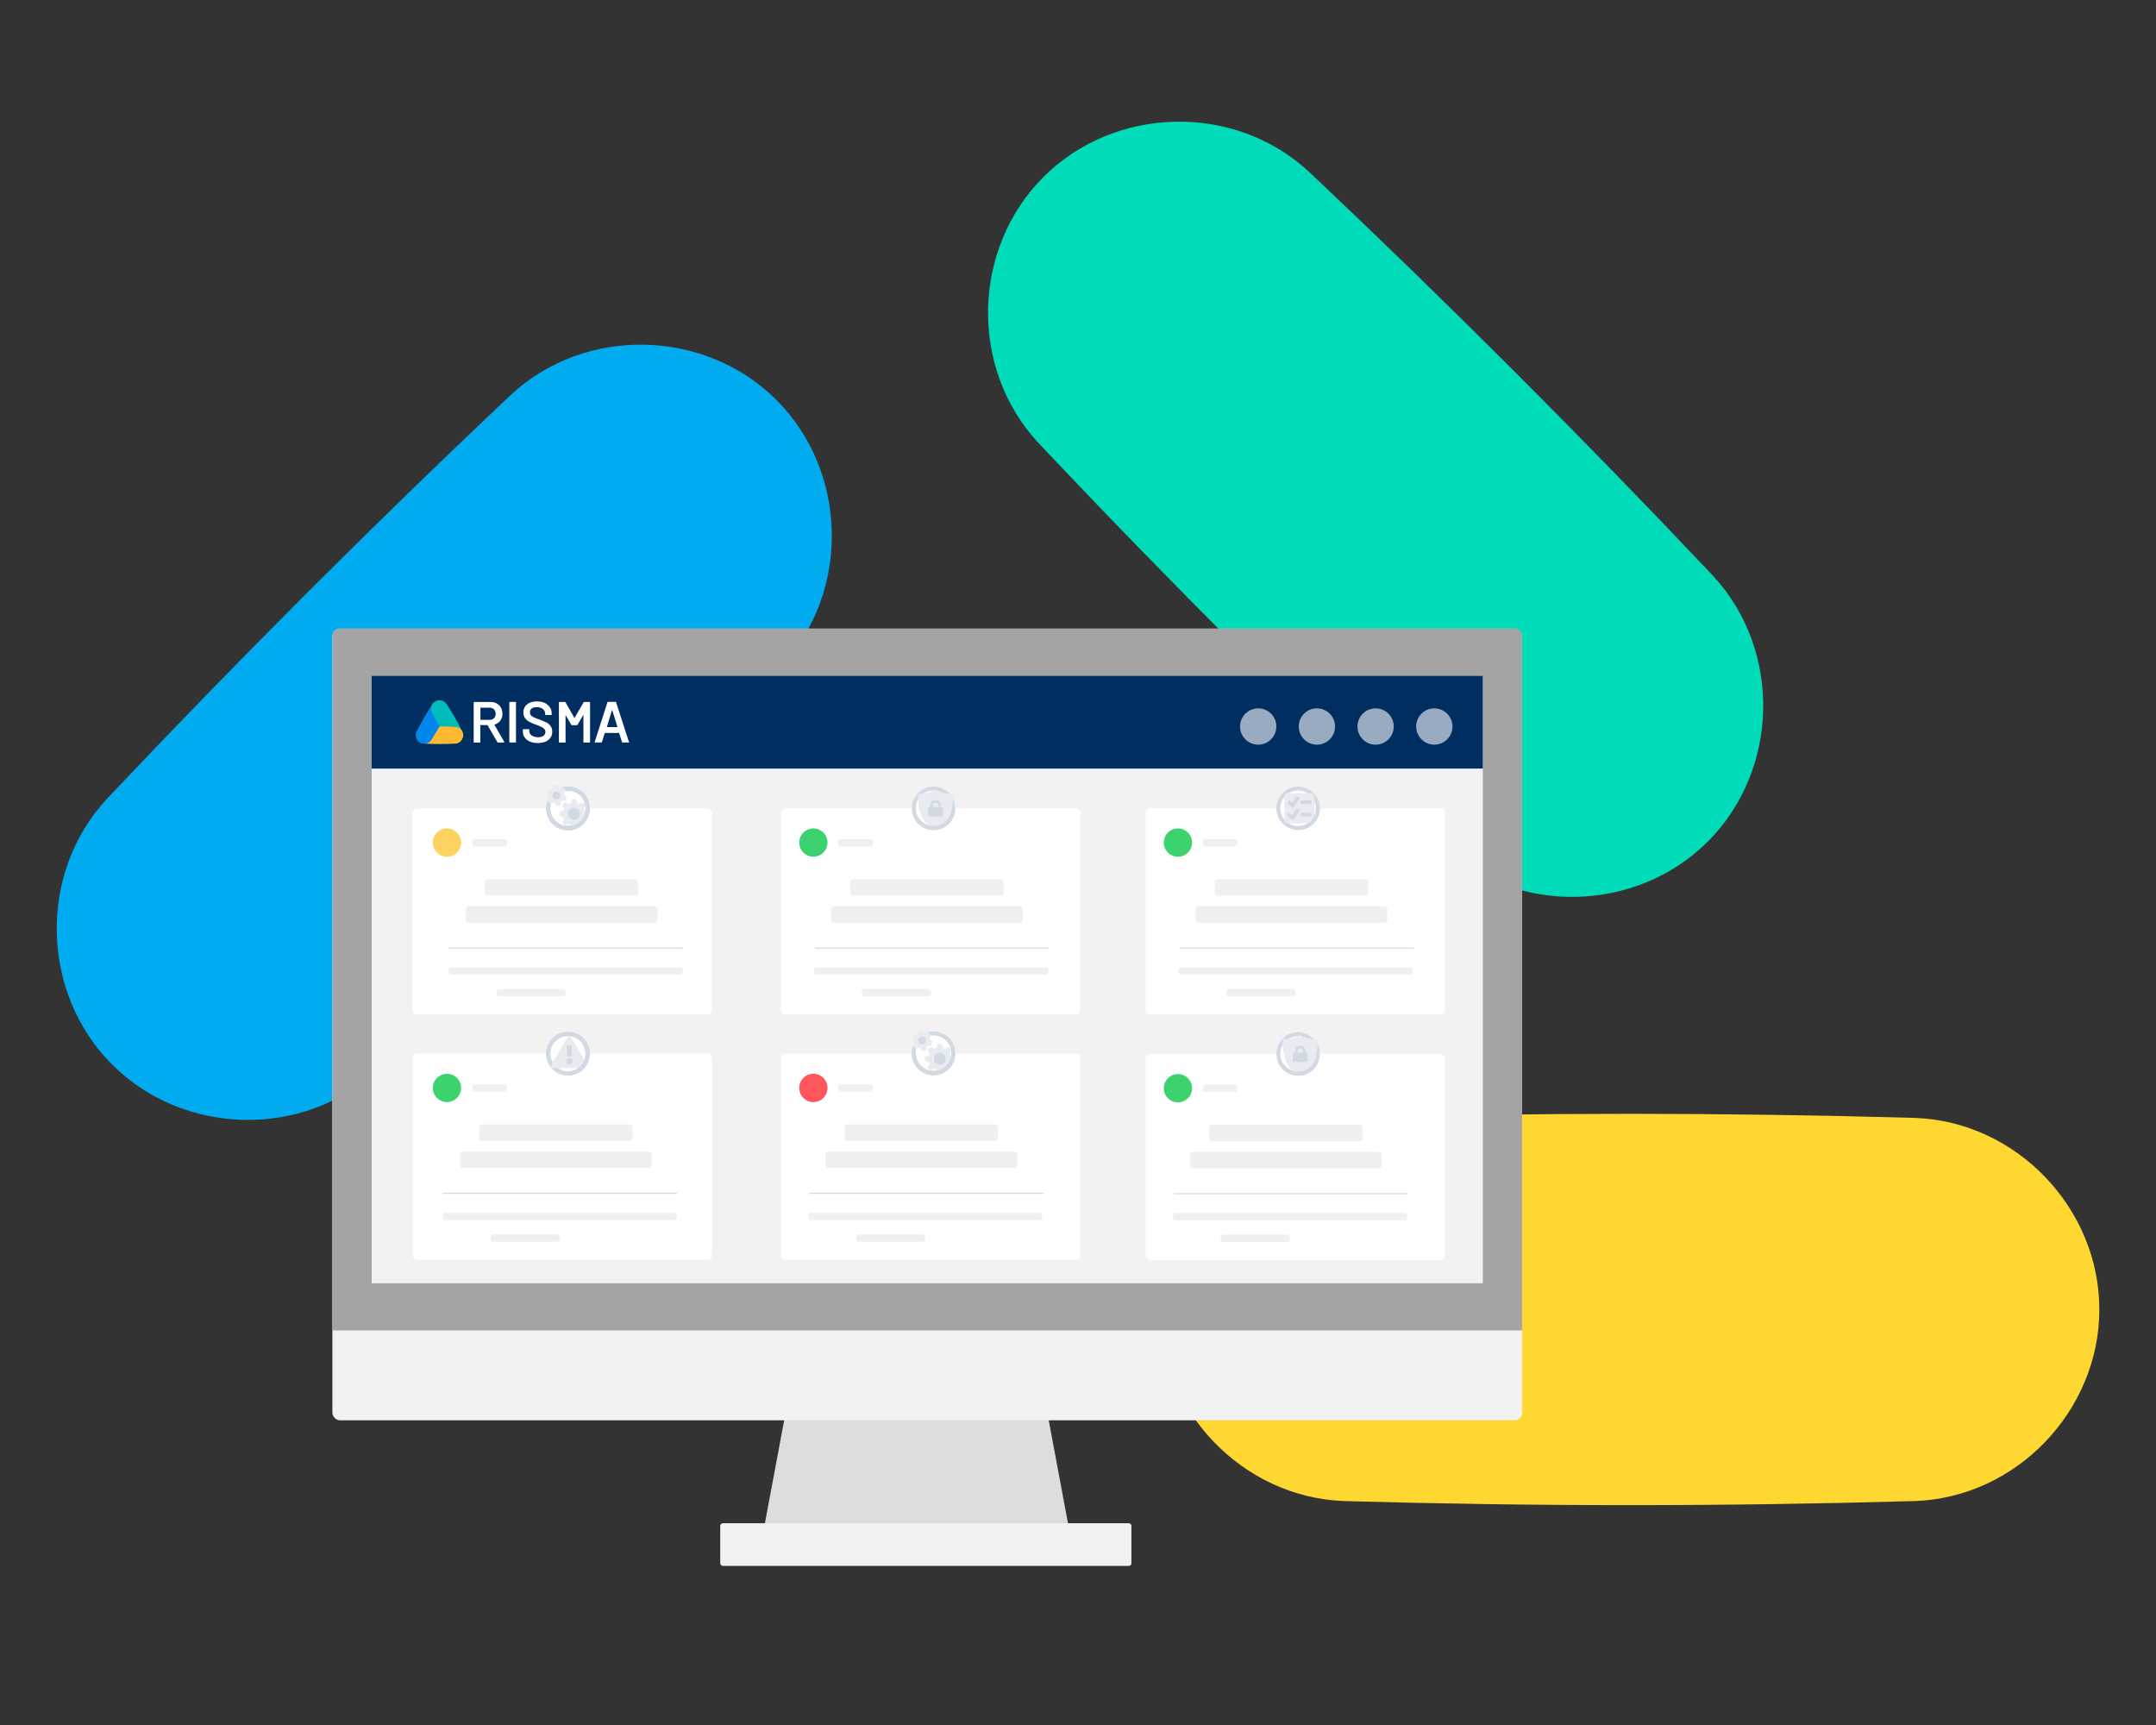 <svg xmlns="http://www.w3.org/2000/svg" xmlns:xlink="http://www.w3.org/1999/xlink" viewBox="0 0 1500 1200"><rect x="0" y="0" width="1500" height="1200" fill="#333333" stroke="none"/><defs><style>.cls-1{fill:url(#radial-gradient);}.cls-2{fill:url(#radial-gradient-2);}.cls-3{fill:url(#radial-gradient-3);}.cls-25,.cls-4{fill:none;}.cls-5{fill:#00dbb9;}.cls-6{fill:#ffd731;}.cls-7{fill:#00acef;}.cls-8{fill:#ddd;}.cls-9{fill:#f2f2f2;}.cls-10{fill:#a4a4a4;}.cls-11{fill:#002e61;}.cls-12,.cls-23{fill:#fff;}.cls-12{opacity:0.6;}.cls-13{clip-path:url(#clip-path);}.cls-14{clip-path:url(#clip-path-4);}.cls-15{mask:url(#mask);}.cls-16{fill:url(#radial-gradient-4);}.cls-17{clip-path:url(#clip-path-5);}.cls-18{mask:url(#mask-2);}.cls-19{fill:url(#radial-gradient-5);}.cls-20{clip-path:url(#clip-path-6);}.cls-21{mask:url(#mask-3);}.cls-22{fill:url(#radial-gradient-6);}.cls-24{fill:#3cd36e;}.cls-25{stroke:#000;stroke-width:0.55px;opacity:0.2;}.cls-25,.cls-31{stroke-miterlimit:10;}.cls-26{opacity:0.06;}.cls-27{fill:#fdd260;}.cls-28{fill:#ff555b;}.cls-29,.cls-31{fill:#d1d9e2;}.cls-30{fill:#e8ecf1;}.cls-31{stroke:#d1d9e2;stroke-width:0.96px;}</style><radialGradient id="radial-gradient" cx="3905.36" cy="5327.41" r="4.02" gradientTransform="matrix(0, -3.72, -3.72, 0, 20152.74, 15043.83)" gradientUnits="userSpaceOnUse"><stop offset="0" stop-color="#fff"/><stop offset="1"/></radialGradient><radialGradient id="radial-gradient-2" cx="-993.35" cy="5175.43" r="4.16" gradientTransform="matrix(-3.72, 0, 0, 3.72, -3402.63, -18772.34)" xlink:href="#radial-gradient"/><radialGradient id="radial-gradient-3" cx="1324.29" cy="9494.09" r="2.83" gradientTransform="matrix(3.72, 0, 0, -3.72, -4623.8, 35872.99)" xlink:href="#radial-gradient"/><clipPath id="clip-path"><rect class="cls-4" x="289.35" y="487.24" width="148.2" height="30.26"/></clipPath><clipPath id="clip-path-4"><path class="cls-4" d="M305.73,487.24a5.85,5.85,0,0,0-2.84.75l-.11.07a5.9,5.9,0,0,0-2.27,7.67q2.53,4.84,5.28,9.59,5.46,0,10.94.22a5.89,5.89,0,0,1,4.82,3.12q-5-9.63-10.88-18.8a5.91,5.91,0,0,0-4.91-2.62Z"/></clipPath><mask id="mask" x="289.86" y="477.54" width="40.96" height="40.83" maskUnits="userSpaceOnUse"><rect class="cls-1" x="295.28" y="483.07" width="30.12" height="29.75" transform="translate(-207.4 221.88) rotate(-30)"/></mask><radialGradient id="radial-gradient-4" cx="3905.36" cy="5327.41" r="4.02" gradientTransform="matrix(0, -3.72, -3.72, 0, 20152.74, 15043.83)" gradientUnits="userSpaceOnUse"><stop offset="0" stop-color="#00bdb9"/><stop offset="1" stop-color="#00bdb9"/></radialGradient><clipPath id="clip-path-5"><path class="cls-4" d="M290,508.81a5.89,5.89,0,0,0,2.26,7.67l.12.07a5.9,5.9,0,0,0,7.77-1.87q2.92-4.63,5.67-9.36-2.75-4.74-5.28-9.59a5.9,5.9,0,0,1,.29-5.73c-3.87,6.11-7.48,12.4-10.83,18.81"/></clipPath><mask id="mask-2" x="276.43" y="482.55" width="41.5" height="42.95" maskUnits="userSpaceOnUse"><rect class="cls-2" x="280.74" y="489.56" width="32.9" height="28.93" transform="translate(-287.9 509.38) rotate(-60)"/></mask><radialGradient id="radial-gradient-5" cx="-993.35" cy="5175.43" r="4.16" gradientTransform="matrix(-3.72, 0, 0, 3.72, -3402.63, -18772.34)" gradientUnits="userSpaceOnUse"><stop offset="0" stop-color="#0086ee"/><stop offset="1" stop-color="#0086ee"/></radialGradient><clipPath id="clip-path-6"><path class="cls-4" d="M300.12,514.68a5.89,5.89,0,0,1-5.11,2.61c3.47.15,6.95.22,10.42.22h0c3.76,0,7.51-.09,11.27-.24a5.89,5.89,0,0,0,5.5-5.8v-.13a5.89,5.89,0,0,0-5.5-5.8q-5.48-.23-10.94-.22-2.75,4.73-5.67,9.36"/></clipPath><mask id="mask-3" x="295.01" y="505.32" width="27.22" height="12.19" maskUnits="userSpaceOnUse"><rect class="cls-3" x="295.01" y="505.32" width="27.22" height="12.19"/></mask><radialGradient id="radial-gradient-6" cx="1324.29" cy="9494.09" r="2.83" gradientTransform="matrix(3.72, 0, 0, -3.72, -4623.8, 35872.99)" gradientUnits="userSpaceOnUse"><stop offset="0" stop-color="#ffb831"/><stop offset="1" stop-color="#ffb831"/></radialGradient></defs><g id="GRC_element" data-name="GRC element"><path class="cls-5" d="M1003.18,588.87Q858.84,452.57,722.47,308.16c-48.35-52-46.22-135.34,3.46-185h0c49.68-49.68,133.07-51.81,185-3.46Q1055.28,256,1191.66,400.4c48.35,51.94,46.22,135.33-3.46,185h0C1138.52,635.09,1055.13,637.22,1003.18,588.87Z"/><path class="cls-6" d="M1332.21,1044.22q-198.46,5.67-397,0c-70.92-2.55-128.37-63-128.37-133.28h0c0-70.26,57.45-130.73,128.37-133.27q198.46-5.68,397,0c70.91,2.54,128.37,63,128.37,133.27h0C1460.58,981.2,1403.13,1041.67,1332.21,1044.22Z"/><path class="cls-7" d="M543.67,463.33Q407.37,607.67,263,744c-51.94,48.35-135.33,46.22-185-3.46h0c-49.68-49.68-51.81-133.07-3.46-185q136.3-144.34,280.71-280.71c51.95-48.35,135.34-46.22,185,3.46h0C589.89,328,592,411.38,543.67,463.33Z"/><polygon class="cls-8" points="746.8 1079.82 528.4 1079.82 559.26 914.84 715.94 914.84 746.8 1079.82"/><rect class="cls-9" x="231.26" y="437.32" width="827.71" height="550.72" rx="5.2"/><rect class="cls-9" x="501.1" y="1059.64" width="286.06" height="29.67" rx="1.8"/><path class="cls-10" d="M236.46,437.32h817.31a5.2,5.2,0,0,1,5.2,5.2v483a0,0,0,0,1,0,0H231.26a0,0,0,0,1,0,0v-483A5.2,5.2,0,0,1,236.46,437.32Z"/><rect class="cls-9" x="258.59" y="470.11" width="773.06" height="422.62"/><rect class="cls-11" x="258.59" y="470.11" width="773.06" height="64.54"/><circle class="cls-12" cx="875.37" cy="505.4" r="12.63"/><circle class="cls-12" cx="916.21" cy="505.4" r="12.63"/><circle class="cls-12" cx="957.06" cy="505.4" r="12.63"/><circle class="cls-12" cx="997.91" cy="505.4" r="12.63"/><g id="RISMA_logo_farve_hvid" data-name="RISMA logo farve + hvid"><g class="cls-13"><g class="cls-13"><g class="cls-13"><path class="cls-6" d="M316.73,505.54c-3.65-.15-7.3-.23-10.94-.22q-2.75,4.73-5.67,9.36a5.89,5.89,0,0,1-5.11,2.61c7.24.3,14.49.28,21.72,0a5.89,5.89,0,0,0,5.5-5.8v-.13a5.89,5.89,0,0,0-5.5-5.8"/><path class="cls-5" d="M321.6,508.76v0l0,0v0"/><path class="cls-5" d="M300.51,495.73q2.53,4.84,5.28,9.59c3.64,0,7.29.07,10.94.22a5.89,5.89,0,0,1,4.82,3.12q-5-9.63-10.88-18.8a5.91,5.91,0,0,0-7.78-1.87l-.11.07a5.9,5.9,0,0,0-2.27,7.67"/><path class="cls-7" d="M300.12,514.68q2.92-4.63,5.67-9.36-2.75-4.74-5.28-9.59a5.9,5.9,0,0,1,.29-5.73c-3.87,6.11-7.48,12.4-10.83,18.81a5.89,5.89,0,0,0,2.26,7.67l.12.07a5.9,5.9,0,0,0,7.77-1.87"/></g><g class="cls-14"><g class="cls-15"><rect class="cls-16" x="295.28" y="483.07" width="30.12" height="29.75" transform="translate(-207.4 221.88) rotate(-30)"/></g></g><g class="cls-17"><g class="cls-18"><rect class="cls-19" x="280.74" y="489.56" width="32.9" height="28.93" transform="translate(-287.9 509.38) rotate(-60)"/></g></g><g class="cls-20"><g class="cls-21"><rect class="cls-22" x="295.01" y="505.32" width="27.22" height="12.19"/></g></g><g class="cls-13"><path class="cls-23" d="M437.52,516l-4.42-13.68-4.41-13.68a.57.57,0,0,0-.19-.31.59.59,0,0,0-.33-.1h-5.06a.6.6,0,0,0-.34.1.57.57,0,0,0-.19.31l-4.39,13.68L413.8,516a.59.59,0,0,0,0,.25.29.29,0,0,0,.07.18.4.4,0,0,0,.15.1.46.46,0,0,0,.21,0h4.05a.56.56,0,0,0,.33-.1.58.58,0,0,0,.2-.31l1-3.13,1-3.13h9.91l1,3.13,1,3.13a.57.57,0,0,0,.19.31.59.59,0,0,0,.33.1h4.05a.55.55,0,0,0,.34-.09.36.36,0,0,0,.11-.28s0-.07,0-.11l0-.09m-12-21.82a.73.73,0,0,1,.05-.12.1.1,0,0,1,.08,0,.09.09,0,0,1,.07,0,.73.73,0,0,1,.05.12l1.57,5.07,1.57,5.08.23.76.24.76h-7.42l.23-.76.23-.76,1.55-5.08Z"/><path class="cls-23" d="M410.53,488.43a.42.42,0,0,0-.18-.11.45.45,0,0,0-.2,0h-3.7a.64.64,0,0,0-.2,0,.33.33,0,0,0-.15.11c0,.06-1.48,2.55-3,5.16l-3.37,5.85a.06.06,0,0,1-.1,0l-3.33-5.88c-1.49-2.62-2.91-5.11-2.94-5.14a.57.57,0,0,0-.16-.11.52.52,0,0,0-.18,0h-3.73a.57.57,0,0,0-.18,0,.44.44,0,0,0-.15.1.34.34,0,0,0-.11.17.52.52,0,0,0,0,.21v27.29a.46.46,0,0,0,0,.21.42.42,0,0,0,.11.18l.16.1a.47.47,0,0,0,.17,0H393a.78.78,0,0,0,.21,0,.66.66,0,0,0,.17-.12.31.31,0,0,0,.1-.15.48.48,0,0,0,0-.18V497.51a0,0,0,0,1,0-.05,0,0,0,0,1,.06,0l1.92,3.33,1.93,3.32a.8.8,0,0,0,.22.26.57.57,0,0,0,.34.1h3.34a.58.58,0,0,0,.33-.08.74.74,0,0,0,.23-.28l2-3.4,2-3.39s0,0,.06,0a0,0,0,0,1,0,.05v18.71a.49.49,0,0,0,0,.21.36.36,0,0,0,.12.18.56.56,0,0,0,.15.1.48.48,0,0,0,.18,0h3.69a.71.71,0,0,0,.21,0,.43.43,0,0,0,.17-.12.31.31,0,0,0,.1-.15.48.48,0,0,0,0-.18V488.76a.57.57,0,0,0,0-.18.6.6,0,0,0-.09-.15"/><path class="cls-23" d="M379.91,502.51c-.58-.3-1.24-.61-2-.94s-1.63-.68-2.58-1-1.69-.62-2.36-.89-1.22-.5-1.65-.71a7.84,7.84,0,0,1-1.13-.66,4.2,4.2,0,0,1-.81-.74,2.53,2.53,0,0,1-.49-.88,3.79,3.79,0,0,1-.16-1.1A3.45,3.45,0,0,1,369,494a2.93,2.93,0,0,1,.93-1.12,4.32,4.32,0,0,1,1.48-.7,7.78,7.78,0,0,1,2-.23,8.42,8.42,0,0,1,2.46.33,5.37,5.37,0,0,1,1.85,1,4.47,4.47,0,0,1,1.17,1.47,3.94,3.94,0,0,1,.39,1.75v.42a.52.52,0,0,0,0,.21.48.48,0,0,0,.12.17.31.31,0,0,0,.15.1.48.48,0,0,0,.18,0h3.61a.46.46,0,0,0,.21,0,.34.34,0,0,0,.17-.11.39.39,0,0,0,.1-.16.47.47,0,0,0,0-.17v-.69a8.28,8.28,0,0,0-.32-2.32,7.3,7.3,0,0,0-1-2,8,8,0,0,0-1.55-1.68A10.08,10.08,0,0,0,379,489a10.66,10.66,0,0,0-2.51-.79,14.36,14.36,0,0,0-2.85-.27,13.79,13.79,0,0,0-3.9.52,8.73,8.73,0,0,0-3,1.55,6.64,6.64,0,0,0-1.94,2.43,7.42,7.42,0,0,0-.65,3.19,7.53,7.53,0,0,0,.3,2.19,5.82,5.82,0,0,0,.89,1.8,9.11,9.11,0,0,0,1.34,1.43,8.82,8.82,0,0,0,1.64,1.09c.59.31,1.27.63,2.05,1s1.64.67,2.6,1,1.59.62,2.23.89,1.17.51,1.59.72a8.44,8.44,0,0,1,1.13.69,5.1,5.1,0,0,1,.83.75,2.63,2.63,0,0,1,.52.88,3.19,3.19,0,0,1,.17,1,3.52,3.52,0,0,1-.31,1.51,3.45,3.45,0,0,1-.94,1.2,4.1,4.1,0,0,1-1.56.79,7.77,7.77,0,0,1-2.16.27,10,10,0,0,1-2.57-.31,6,6,0,0,1-2-.93,4.26,4.26,0,0,1-1.24-1.39,3.48,3.48,0,0,1-.41-1.7v-.75a.78.78,0,0,0,0-.21.66.66,0,0,0-.12-.17l-.15-.1-.18,0h-3.58a.65.65,0,0,0-.2,0,.57.57,0,0,0-.18.12.46.46,0,0,0-.09.15.34.34,0,0,0,0,.18v1a8.21,8.21,0,0,0,.32,2.31,7,7,0,0,0,1,2,7.85,7.85,0,0,0,1.54,1.62,9.54,9.54,0,0,0,2.08,1.21,11.66,11.66,0,0,0,2.55.76,16.22,16.22,0,0,0,2.95.25,14.72,14.72,0,0,0,4.16-.54,9,9,0,0,0,3.18-1.6,7,7,0,0,0,2-2.52,8.08,8.08,0,0,0,.37-5.46,5.76,5.76,0,0,0-.93-1.79,8.7,8.7,0,0,0-1.35-1.42,8.43,8.43,0,0,0-1.6-1.07"/><path class="cls-23" d="M358.51,488.27H354.8a.57.57,0,0,0-.18,0,.44.44,0,0,0-.15.1.34.34,0,0,0-.11.17.52.52,0,0,0,0,.21v27.29a.46.46,0,0,0,0,.21.42.42,0,0,0,.11.18l.16.1a.47.47,0,0,0,.17,0h3.7a.78.78,0,0,0,.21,0,.66.66,0,0,0,.17-.12.31.31,0,0,0,.1-.15.48.48,0,0,0,0-.18V488.75a.57.57,0,0,0,0-.18.44.44,0,0,0-.1-.15.34.34,0,0,0-.17-.11.45.45,0,0,0-.2,0"/><path class="cls-23" d="M344,504.25a.31.31,0,0,1,0-.08.19.19,0,0,1,0-.08s0,0,.05-.06a.1.1,0,0,1,.07,0,8.34,8.34,0,0,0,2.27-1.07,7.16,7.16,0,0,0,2.8-3.84,8.84,8.84,0,0,0,.35-2.58,9.4,9.4,0,0,0-.26-2.29,7.86,7.86,0,0,0-.79-2,7.21,7.21,0,0,0-2.95-2.91,8,8,0,0,0-2-.77,9.73,9.73,0,0,0-2.33-.26H330a.57.57,0,0,0-.18,0,.44.44,0,0,0-.15.1.34.34,0,0,0-.11.17.52.52,0,0,0,0,.21v27.29a.46.46,0,0,0,0,.21.42.42,0,0,0,.11.18l.16.1a.47.47,0,0,0,.17,0h3.7a.78.78,0,0,0,.21,0,.66.66,0,0,0,.17-.12.31.31,0,0,0,.1-.15.48.48,0,0,0,0-.18V504.61a.21.21,0,0,1,.2-.2H339a.23.23,0,0,1,.14,0,.4.4,0,0,1,.1.12l3.37,5.83,3.37,5.82a.71.71,0,0,0,.22.28.65.65,0,0,0,.35.09h3.84a.63.63,0,0,0,.34-.08.31.31,0,0,0,.11-.25.58.58,0,0,0,0-.1l-.06-.14-3.4-5.89Zm-3.48-3.48h-6.07a.21.21,0,0,1-.2-.2v-8.05a.2.2,0,0,1,.06-.15.25.25,0,0,1,.14-.06h6.07a4.92,4.92,0,0,1,1.76.3,3.87,3.87,0,0,1,1.38.88,3.78,3.78,0,0,1,.89,1.35,5.08,5.08,0,0,1,0,3.44,3.83,3.83,0,0,1-.89,1.34,4,4,0,0,1-1.38.86,5.16,5.16,0,0,1-1.76.29"/></g></g></g></g><rect class="cls-23" x="543.36" y="562.29" width="208.3" height="143.5" rx="3.35"/><circle class="cls-24" cx="565.89" cy="586.15" r="9.84"/><line class="cls-25" x1="567.05" y1="659.54" x2="729.97" y2="659.54"/><rect class="cls-26" x="566.32" y="672.91" width="162.92" height="5.17" rx="1.78"/><rect class="cls-26" x="599.6" y="687.95" width="48.18" height="5.17" rx="1.78"/><rect class="cls-26" x="591.54" y="611.53" width="106.74" height="11.49" rx="2.19"/><rect class="cls-26" x="578.21" y="630.35" width="133.41" height="11.49" rx="2.19"/><rect class="cls-26" x="583.13" y="583.57" width="24.09" height="5.17" rx="1.78"/><rect class="cls-23" x="286.99" y="562.29" width="208.3" height="143.5" rx="3.35"/><circle class="cls-27" cx="310.96" cy="586.15" r="9.84"/><line class="cls-25" x1="312.09" y1="659.54" x2="475.01" y2="659.54"/><rect class="cls-26" x="312.09" y="672.91" width="162.92" height="5.17" rx="1.78"/><rect class="cls-26" x="345.37" y="687.95" width="48.18" height="5.17" rx="1.78"/><rect class="cls-26" x="337.31" y="611.53" width="106.74" height="11.49" rx="2.19"/><rect class="cls-26" x="323.98" y="630.35" width="133.41" height="11.49" rx="2.19"/><rect class="cls-26" x="328.62" y="583.57" width="24.09" height="5.17" rx="1.78"/><rect class="cls-23" x="797" y="562.29" width="208.3" height="143.5" rx="3.35"/><circle class="cls-24" cx="819.53" cy="586.15" r="9.84"/><line class="cls-25" x1="820.69" y1="659.54" x2="983.61" y2="659.54"/><rect class="cls-26" x="819.97" y="672.91" width="162.92" height="5.17" rx="1.78"/><rect class="cls-26" x="853.24" y="687.95" width="48.18" height="5.17" rx="1.78"/><rect class="cls-26" x="845.19" y="611.53" width="106.74" height="11.49" rx="2.19"/><rect class="cls-26" x="831.85" y="630.35" width="133.41" height="11.49" rx="2.19"/><rect class="cls-26" x="836.77" y="583.57" width="24.09" height="5.17" rx="1.78"/><rect class="cls-23" x="543.36" y="732.97" width="208.3" height="143.5" rx="3.35"/><circle class="cls-28" cx="565.89" cy="756.83" r="9.84"/><line class="cls-25" x1="563.05" y1="830.22" x2="725.97" y2="830.22"/><rect class="cls-26" x="562.32" y="843.59" width="162.92" height="5.17" rx="1.78"/><rect class="cls-26" x="595.6" y="858.63" width="48.18" height="5.17" rx="1.78"/><rect class="cls-26" x="587.54" y="782.21" width="106.74" height="11.49" rx="2.19"/><rect class="cls-26" x="574.21" y="801.02" width="133.41" height="11.49" rx="2.19"/><rect class="cls-26" x="583.13" y="754.24" width="24.09" height="5.17" rx="1.78"/><rect class="cls-23" x="287.06" y="732.93" width="208.3" height="143.5" rx="3.35"/><circle class="cls-24" cx="310.96" cy="756.83" r="9.84"/><line class="cls-25" x1="308.09" y1="830.22" x2="471.01" y2="830.22"/><rect class="cls-26" x="308.09" y="843.59" width="162.92" height="5.17" rx="1.78"/><rect class="cls-26" x="341.37" y="858.63" width="48.18" height="5.17" rx="1.78"/><rect class="cls-26" x="333.31" y="782.21" width="106.74" height="11.49" rx="2.19"/><rect class="cls-26" x="319.98" y="801.02" width="133.41" height="11.49" rx="2.19"/><rect class="cls-26" x="328.62" y="754.24" width="24.09" height="5.17" rx="1.78"/><circle class="cls-23" cx="395.14" cy="732.97" r="15.1"/><path class="cls-29" d="M395.14,720.62A12.36,12.36,0,1,1,382.79,733a12.37,12.37,0,0,1,12.35-12.35m0-2.75a15.1,15.1,0,1,0,15.1,15.1,15.1,15.1,0,0,0-15.1-15.1Z"/><path class="cls-29" d="M395.14,720.62A12.36,12.36,0,1,1,382.79,733a12.37,12.37,0,0,1,12.35-12.35m0-2.75a15.1,15.1,0,1,0,15.1,15.1,15.1,15.1,0,0,0-15.1-15.1Z"/><path class="cls-29" d="M395.14,720.62A12.36,12.36,0,1,1,382.79,733a12.37,12.37,0,0,1,12.35-12.35m0-2.75a15.1,15.1,0,1,0,15.1,15.1,15.1,15.1,0,0,0-15.1-15.1Z"/><path class="cls-30" d="M394.93,721.61l-11.5,19.33a1.34,1.34,0,0,0,1.15,2h21l1.83-4.26-10.17-17.09A1.34,1.34,0,0,0,394.93,721.61Z"/><path class="cls-29" d="M396.07,736.05a2.15,2.15,0,1,1,0,4.29,2.15,2.15,0,0,1,0-4.29ZM395,727.32h2.22a.65.65,0,0,1,.65.69l-.39,6.52a.65.65,0,0,1-.65.61h-1.42a.65.65,0,0,1-.65-.61L394.3,728A.65.65,0,0,1,395,727.32Z"/><path class="cls-29" d="M395,718.1v2.51a12.39,12.39,0,1,1,0,24.78v2.51a14.9,14.9,0,1,0,0-29.8Z"/><circle class="cls-23" cx="903.15" cy="562.29" r="15.1"/><path class="cls-29" d="M903.15,549.94a12.36,12.36,0,1,1-12.35,12.35,12.37,12.37,0,0,1,12.35-12.35m0-2.74a15.1,15.1,0,1,0,15.1,15.09,15.1,15.1,0,0,0-15.1-15.09Z"/><rect class="cls-30" x="893.61" y="551.87" width="20.84" height="20.84" rx="2.16"/><path class="cls-29" d="M915.7,562.29a12.57,12.57,0,0,1-12.55,12.56v2.54a15.1,15.1,0,0,0,15.1-15.1S915.7,555.37,915.7,562.29Z"/><path class="cls-31" d="M903.55,563.91l-1.1-.75a.13.13,0,0,0-.18,0l-3.17,4.65-2-1.69a.13.13,0,0,0-.18,0l-.88,1a.13.13,0,0,0,0,.18l3.17,2.78a.15.15,0,0,0,.21,0l4.11-6A.14.14,0,0,0,903.55,563.91Z"/><path class="cls-31" d="M903.55,555.18l-1.1-.76a.13.13,0,0,0-.18,0l-3.17,4.65-2-1.69a.13.13,0,0,0-.18,0l-.88,1a.13.13,0,0,0,0,.18l3.17,2.78a.15.15,0,0,0,.21,0l4.11-6A.13.13,0,0,0,903.55,555.18Z"/><rect class="cls-31" x="905.27" y="557.27" width="6.74" height="1.59" rx="0.23"/><rect class="cls-31" x="905.27" y="565.86" width="6.74" height="1.59" rx="0.23"/><circle class="cls-23" cx="649.51" cy="562.29" r="15.1"/><path class="cls-29" d="M649.51,549.94a12.36,12.36,0,1,1-12.36,12.35,12.36,12.36,0,0,1,12.36-12.35m0-2.74a15.1,15.1,0,1,0,15.09,15.09,15.1,15.1,0,0,0-15.09-15.09Z"/><path class="cls-30" d="M650.81,576.51c-.12,0-12.3-3.08-11.67-23.57a.32.32,0,0,1,.3-.31c7.27-.48,11.24-2.9,11.27-2.92a.41.41,0,0,1,.18-.05.37.37,0,0,1,.17.05s4,2.44,11.27,2.92a.32.32,0,0,1,.3.31c.63,20.49-11.55,23.54-11.67,23.57h-.15Z"/><path class="cls-30" d="M650.89,550s4,2.48,11.42,3c.62,20.46-11.42,23.24-11.42,23.24s-12-2.78-11.43-23.24c7.46-.49,11.43-3,11.43-3m0-.64a.73.73,0,0,0-.35.09h0s-3.94,2.4-11.12,2.88a.64.64,0,0,0-.6.62c-.64,20.75,11.41,23.78,11.92,23.9H651c.51-.12,12.56-3.15,11.93-23.9a.65.65,0,0,0-.61-.62c-7.18-.48-11.08-2.85-11.12-2.88a.72.72,0,0,0-.34-.09Z"/><path class="cls-29" d="M655.2,561.51h-.56v-1.22a3.65,3.65,0,0,0-7.3,0v1.22h-.55a.86.86,0,0,0-.9.82v4.82a.86.86,0,0,0,.9.82h8.41a.87.87,0,0,0,.9-.82v-4.82A.87.87,0,0,0,655.2,561.51Zm-6.15-1.22a1.94,1.94,0,1,1,3.88,0v1.22h-3.88Z"/><path class="cls-29" d="M660.32,568.25a12.34,12.34,0,0,1-21.63,0h-3.06a15.1,15.1,0,0,0,27.75,0Z"/><circle class="cls-23" cx="395.14" cy="562.29" r="15.1"/><path class="cls-29" d="M395.14,549.94a12.36,12.36,0,1,1-12.35,12.35,12.37,12.37,0,0,1,12.35-12.35m0-2.74a15.1,15.1,0,1,0,15.1,15.09,15.1,15.1,0,0,0-15.1-15.09Z"/><path class="cls-29" d="M395.14,549.94a12.36,12.36,0,1,1-12.35,12.35,12.37,12.37,0,0,1,12.35-12.35m0-2.74a15.1,15.1,0,1,0,15.1,15.09,15.1,15.1,0,0,0-15.1-15.09Z"/><path class="cls-29" d="M395.14,549.94a12.36,12.36,0,1,1-12.35,12.35,12.37,12.37,0,0,1,12.35-12.35m0-2.74a15.1,15.1,0,1,0,15.1,15.09,15.1,15.1,0,0,0-15.1-15.09Z"/><path class="cls-30" d="M406.57,562.1l1-2.11a10.48,10.48,0,0,0-2.05-2l-2.11,1a1.33,1.33,0,0,1-1.82-.75l-.78-2.2a9.78,9.78,0,0,0-1.45-.12,10,10,0,0,0-1.45.12l-.78,2.2a1.31,1.31,0,0,1-1.81.75l-2.11-1a10,10,0,0,0-2,2l1,2.11a1.32,1.32,0,0,1-.75,1.81l-2.2.78a10,10,0,0,0-.11,1.45,9.79,9.79,0,0,0,.11,1.45l2.2.78a1.33,1.33,0,0,1,.75,1.82l-1,2.11a10.48,10.48,0,0,0,2,2.05l2.11-1a1.32,1.32,0,0,1,1.81.76l.78,2.2a11.65,11.65,0,0,0,1.45.11,11.36,11.36,0,0,0,1.45-.11l.78-2.2a1.34,1.34,0,0,1,1.82-.76l3.16-3.15a1.33,1.33,0,0,1,.75-1.82s2.31-1.73,2.31-2.23a11.65,11.65,0,0,0-.11-1.45l-2.2-.78A1.32,1.32,0,0,1,406.57,562.1Z"/><circle class="cls-29" cx="399.36" cy="566.14" r="4.16"/><path class="cls-30" d="M394.28,554.09l-1.31-.88a1.35,1.35,0,0,1-.37-1.88l.87-1.32a7.17,7.17,0,0,0-2.14-2.43l-1.42.69a1.37,1.37,0,0,1-1.82-.61l-.7-1.41a7.42,7.42,0,0,0-1.62.12,7.31,7.31,0,0,0-1.56.51l-.1,1.57a1.38,1.38,0,0,1-1.45,1.27l-1.57-.1a7,7,0,0,0-1,3.07l1.31.88a1.35,1.35,0,0,1,.37,1.88l-.87,1.32A7.17,7.17,0,0,0,383,559.2l1.42-.69a1.36,1.36,0,0,1,1.81.61l.71,1.41a7.42,7.42,0,0,0,1.62-.12,7.31,7.31,0,0,0,1.56-.51l.1-1.57a1.38,1.38,0,0,1,1.45-1.27l1.57.1A7.14,7.14,0,0,0,394.28,554.09Z"/><circle class="cls-29" cx="387.16" cy="553.39" r="2.69"/><path class="cls-29" d="M395.14,574.65a12.37,12.37,0,0,1-12.35-12.36h-2.74a15.1,15.1,0,1,0,30.19,0H407.5A12.37,12.37,0,0,1,395.14,574.65Z"/><circle class="cls-23" cx="649.51" cy="732.97" r="15.1"/><path class="cls-29" d="M649.51,720.3a12.36,12.36,0,1,1-12.36,12.35,12.36,12.36,0,0,1,12.36-12.35m0-2.74a15.1,15.1,0,1,0,15.09,15.09,15.1,15.1,0,0,0-15.09-15.09Z"/><path class="cls-30" d="M660.93,732.46l1-2.11a10,10,0,0,0-2-2.05l-2.11,1a1.31,1.31,0,0,1-1.81-.75l-.78-2.2a10,10,0,0,0-1.45-.11,9.79,9.79,0,0,0-1.45.11l-.78,2.2a1.33,1.33,0,0,1-1.82.75l-2.11-1a10.21,10.21,0,0,0-2.05,2.05l1,2.11a1.32,1.32,0,0,1-.75,1.81l-2.2.78a11.65,11.65,0,0,0-.11,1.45,11.36,11.36,0,0,0,.11,1.45l2.2.78a1.33,1.33,0,0,1,.75,1.82l-1,2.11a10.76,10.76,0,0,0,2.05,2.05l2.11-1a1.34,1.34,0,0,1,1.82.76l.78,2.2a11.36,11.36,0,0,0,1.45.11,11.65,11.65,0,0,0,1.45-.11l.78-2.2a1.32,1.32,0,0,1,1.81-.76l3.16-3.15a1.33,1.33,0,0,1,.75-1.82S664,737,664,736.5a10,10,0,0,0-.11-1.45l-2.2-.78A1.32,1.32,0,0,1,660.93,732.46Z"/><circle class="cls-29" cx="653.73" cy="736.5" r="4.16"/><path class="cls-30" d="M648.65,724.45l-1.32-.88a1.36,1.36,0,0,1-.37-1.88l.87-1.32a7.06,7.06,0,0,0-2.14-2.43l-1.41.69a1.36,1.36,0,0,1-1.82-.61l-.71-1.41a6.9,6.9,0,0,0-1.62.13,6.54,6.54,0,0,0-1.55.5l-.11,1.57a1.37,1.37,0,0,1-1.44,1.27l-1.57-.1a7.16,7.16,0,0,0-1.05,3.07l1.31.88a1.37,1.37,0,0,1,.38,1.88l-.88,1.32a7.2,7.2,0,0,0,2.15,2.43l1.41-.69a1.37,1.37,0,0,1,1.82.62l.7,1.4a7.51,7.51,0,0,0,1.63-.12,7.41,7.41,0,0,0,1.55-.51l.11-1.57a1.36,1.36,0,0,1,1.44-1.27l1.57.1A7.16,7.16,0,0,0,648.65,724.45Z"/><circle class="cls-29" cx="641.53" cy="723.75" r="2.69"/><path class="cls-29" d="M649.51,745a12.37,12.37,0,0,1-12.36-12.36h-2.74a15.1,15.1,0,1,0,30.19,0h-2.74A12.37,12.37,0,0,1,649.51,745Z"/><rect class="cls-23" x="797" y="733.17" width="208.3" height="143.5" rx="3.35"/><circle class="cls-24" cx="819.53" cy="757.03" r="9.84"/><line class="cls-25" x1="816.69" y1="830.42" x2="979.61" y2="830.42"/><rect class="cls-26" x="815.97" y="843.79" width="162.92" height="5.17" rx="1.78"/><rect class="cls-26" x="849.24" y="858.83" width="48.18" height="5.17" rx="1.78"/><rect class="cls-26" x="841.19" y="782.41" width="106.74" height="11.49" rx="2.19"/><rect class="cls-26" x="827.85" y="801.23" width="133.41" height="11.49" rx="2.19"/><rect class="cls-26" x="836.77" y="754.45" width="24.09" height="5.17" rx="1.78"/><circle class="cls-23" cx="903.15" cy="733.17" r="15.1"/><path class="cls-29" d="M903.15,720.82a12.36,12.36,0,1,1-12.35,12.35,12.37,12.37,0,0,1,12.35-12.35m0-2.74a15.1,15.1,0,1,0,15.1,15.09,15.1,15.1,0,0,0-15.1-15.09Z"/><path class="cls-30" d="M904.46,747.39c-.13,0-12.3-3.08-11.68-23.57a.33.33,0,0,1,.31-.31c7.27-.48,11.23-2.9,11.27-2.92a.31.31,0,0,1,.34,0s4,2.44,11.28,2.92a.33.33,0,0,1,.3.31c.62,20.49-11.55,23.54-11.68,23.57h-.14Z"/><path class="cls-30" d="M904.53,720.86s4,2.48,11.42,3c.63,20.46-11.42,23.25-11.42,23.25s-12-2.79-11.42-23.25c7.45-.49,11.42-3,11.42-3m0-.64a.67.67,0,0,0-.34.09c-.05,0-4,2.41-11.13,2.88a.64.64,0,0,0-.6.62c-.63,20.76,11.41,23.78,11.93,23.9h.29c.51-.12,12.55-3.14,11.92-23.9a.64.64,0,0,0-.6-.62c-7.18-.47-11.09-2.85-11.13-2.88a.67.67,0,0,0-.34-.09Z"/><path class="cls-29" d="M908.84,732.39h-.55v-1.22a3.65,3.65,0,0,0-7.3,0v1.22h-.56a.87.87,0,0,0-.9.83V738a.87.87,0,0,0,.9.82h8.41a.86.86,0,0,0,.9-.82v-4.81A.86.86,0,0,0,908.84,732.39Zm-6.14-1.22a1.94,1.94,0,0,1,3.88,0v1.22H902.7Z"/><path class="cls-29" d="M914,739.14a12.35,12.35,0,0,1-21.63,0h-3.06a15.1,15.1,0,0,0,27.74,0Z"/></g></svg>